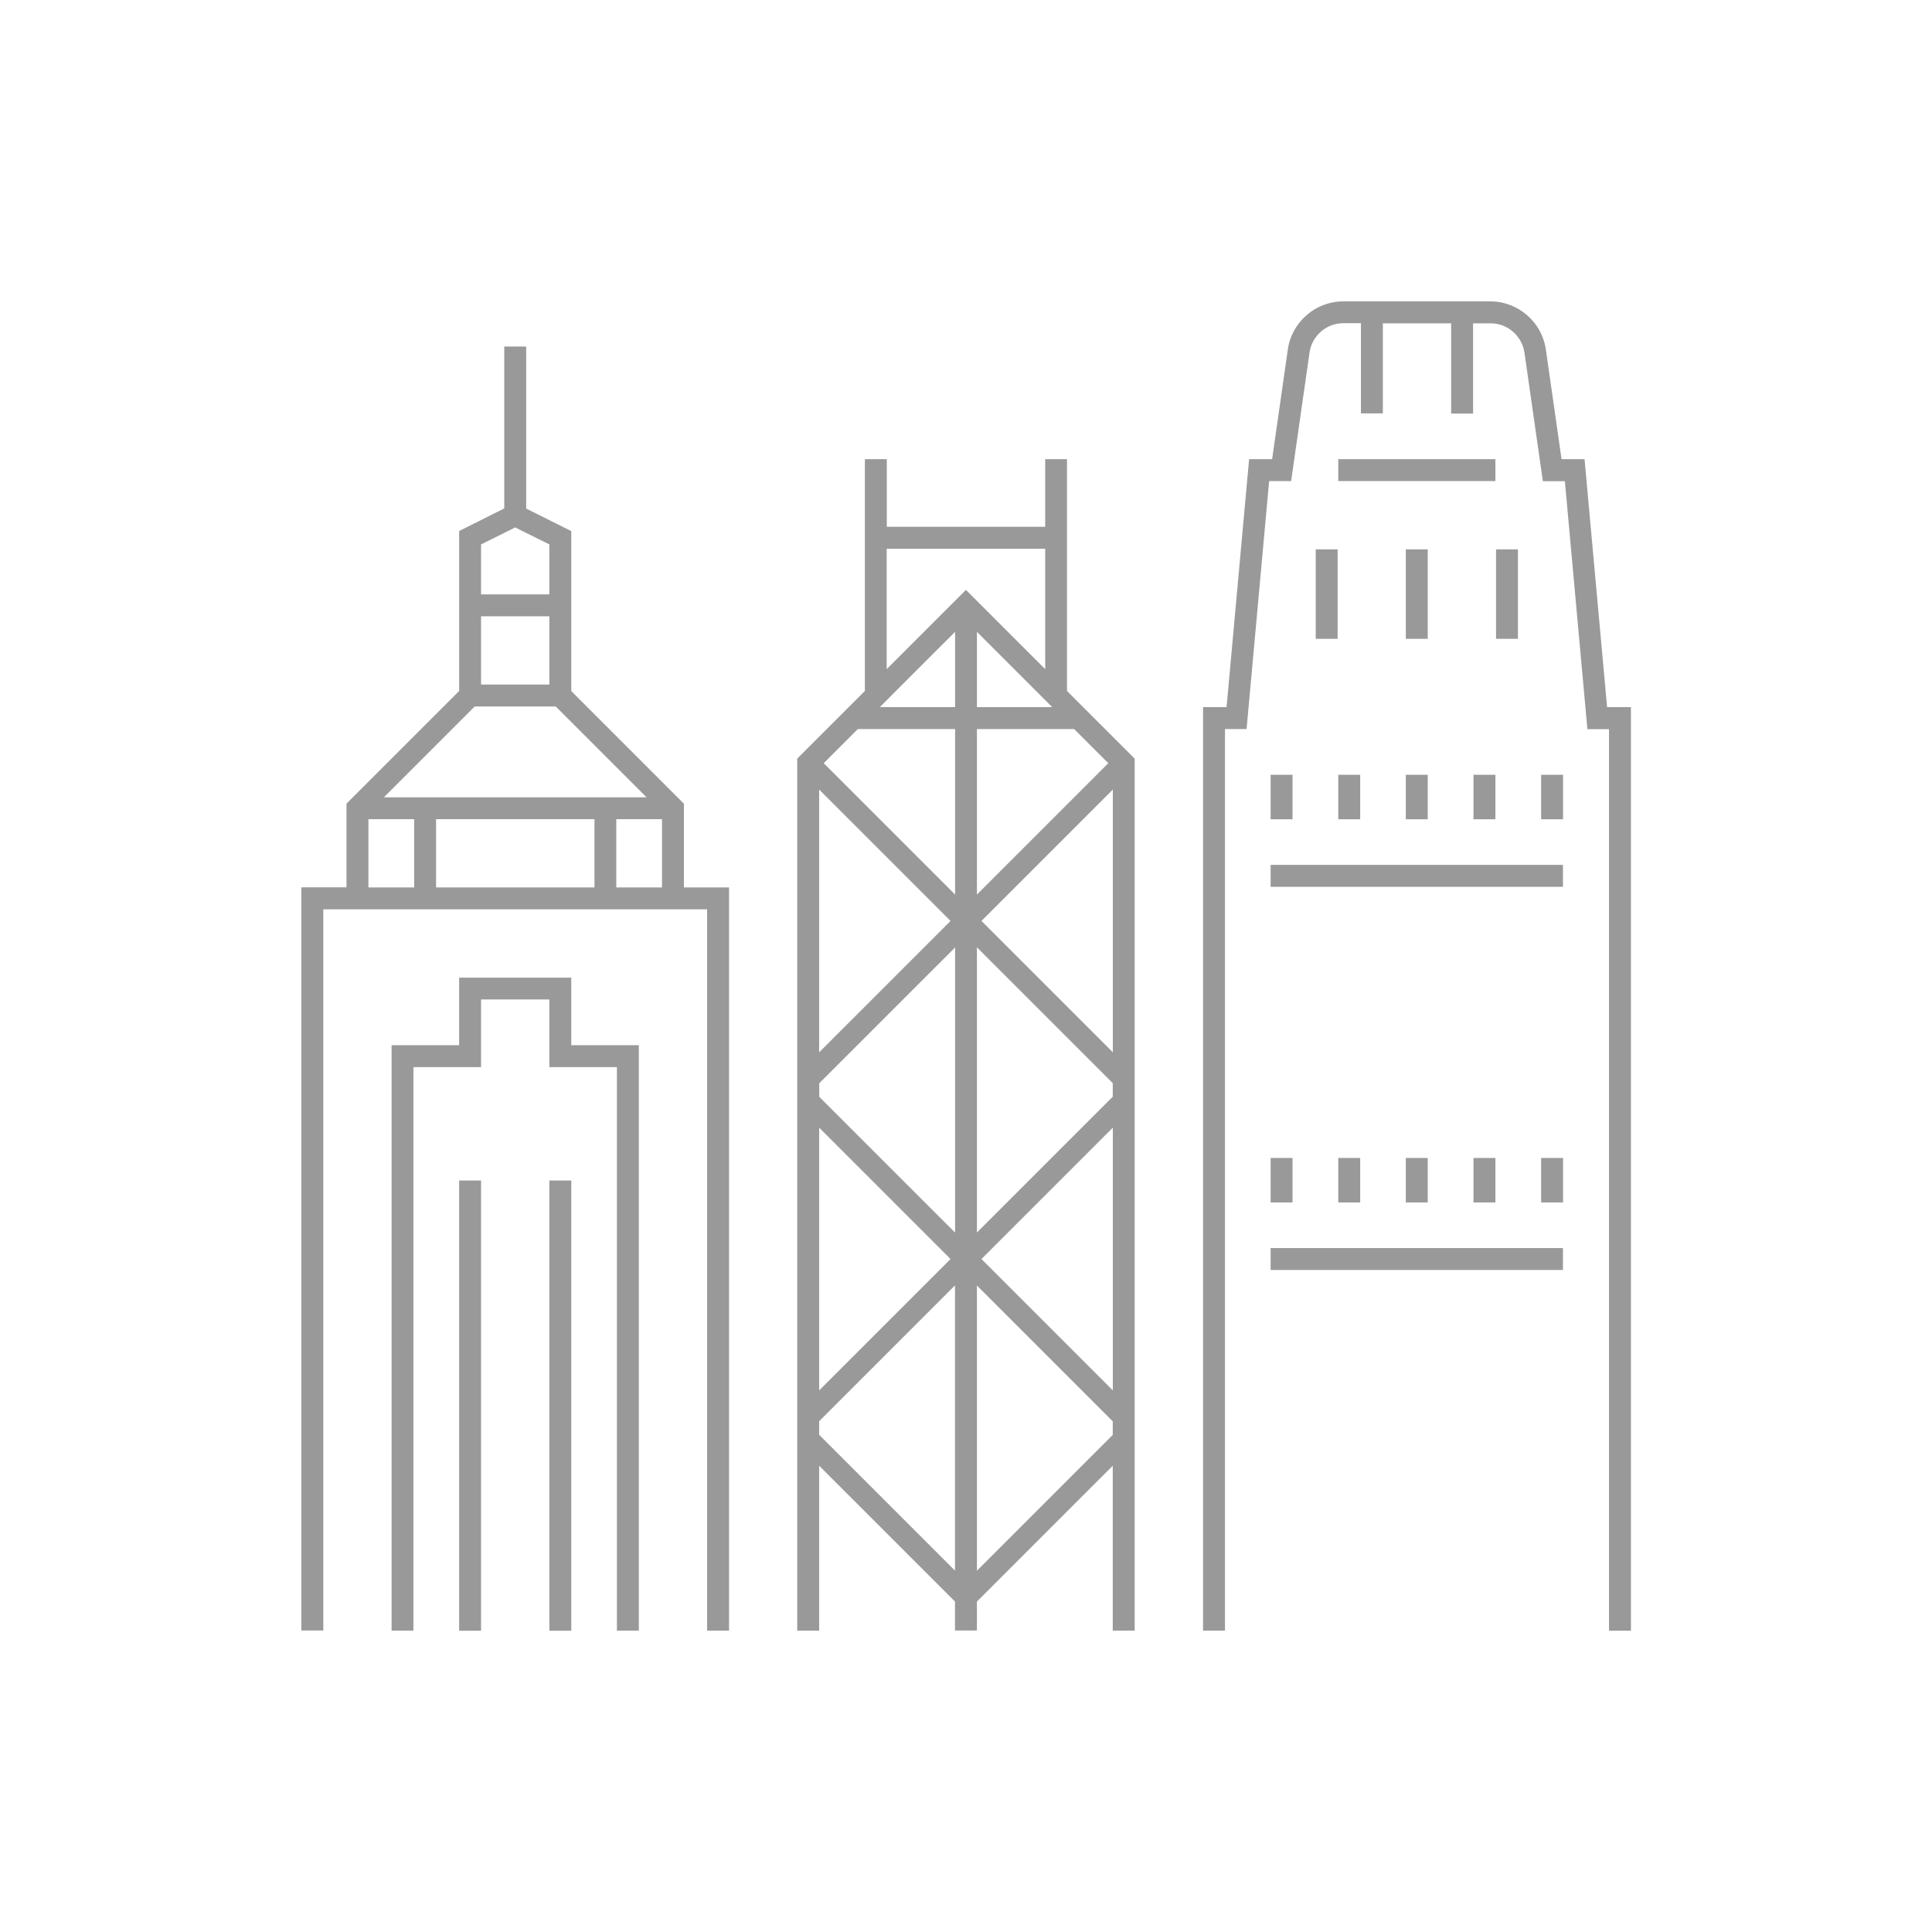 <svg width="100" height="100" viewBox="0 0 100 100" fill="none" xmlns="http://www.w3.org/2000/svg">
<rect width="100" height="100" fill="white"/>
<g clip-path="url(#clip0_3502_6152)">
<path d="M23.166 53.799H23.465V53.499V50.303H29.869V53.499V53.799H30.169H33.366V84.7H31.631V55.834V55.534H31.331H28.135V52.332V52.032H27.835H25.5H25.2V52.332V55.534H21.998H21.698V55.834V84.7H19.969V53.799H23.166Z" fill="#999999" stroke="white" stroke-width="0.6"/>
<path d="M23.465 60.803H25.2V84.706H23.465V60.803Z" fill="#999999" stroke="white" stroke-width="0.6"/>
<path d="M28.135 60.803H29.87V84.706H28.135V60.803Z" fill="#999999" stroke="white" stroke-width="0.6"/>
<path d="M29.87 35.521V35.645L29.957 35.733L35.701 41.477V45.334V45.633H36.001H38.035V84.7H36.301V47.668V47.368H36.001H17.335H17.035V47.668V84.694H15.3V45.628H17.335H17.635V45.328V41.471L23.378 35.728L23.466 35.64V35.516V27.299L25.634 26.214L25.8 26.131V25.946V17.635H27.535V25.951V26.137L27.701 26.22L29.87 27.304V35.521ZM27.835 35.133H28.135V34.833V32.499V32.199H27.835H25.5H25.2V32.499V34.833V35.133H25.5H27.835ZM26.801 27.702L26.668 27.635L26.534 27.702L25.367 28.282L25.2 28.365V28.551V30.164V30.464H25.5H27.835H28.135V30.164V28.551V28.365L27.969 28.282L26.801 27.702ZM24.818 36.868H24.694L24.606 36.956L21.104 40.458L20.592 40.97H21.316H32.019H32.743L32.231 40.458L28.729 36.956L28.642 36.868H28.517H24.818ZM30.47 42.999V42.699H30.17H23.171H22.871V42.999V45.334V45.633H23.171H30.17H30.47V45.334V42.999ZM19.669 42.699H19.369V42.999V45.334V45.633H19.669H20.837H21.137V45.334V42.999V42.699H20.837H19.669ZM32.199 45.334V45.633H32.499H33.666H33.966V45.334V42.999V42.699H33.666H32.499H32.199V42.999V45.334Z" fill="#999999" stroke="white" stroke-width="0.6"/>
<path d="M83.432 36.028L83.457 36.301H83.731H83.748H84.717V84.706H82.982V38.341V38.041H82.682H81.89L80.748 25.479L80.723 25.206H80.449H79.598L78.609 18.296L78.609 18.295C78.502 17.573 77.881 17.035 77.156 17.035H76.846H76.546V17.335V21.704H74.811V17.335V17.035H74.511H72.176H71.876V17.335V21.698H70.142V17.329V17.029H69.842H69.531C68.801 17.029 68.178 17.573 68.078 18.291C68.078 18.291 68.078 18.291 68.078 18.292L67.089 25.2H66.238H65.964L65.939 25.473L64.797 38.035H64.005H63.705V38.335V84.7H61.97V36.301H62.939H63.213L63.238 36.028L64.38 23.466H65.325H65.585L65.622 23.208L66.36 18.048L66.36 18.048C66.582 16.482 67.944 15.3 69.526 15.3H77.144C78.721 15.3 80.088 16.482 80.31 18.048L80.31 18.048L81.049 23.208L81.086 23.466H81.346H82.29L83.432 36.028Z" fill="#999999" stroke="white" stroke-width="0.6"/>
<path d="M68.969 23.466H77.702V25.2H68.969V23.466Z" fill="#999999" stroke="white" stroke-width="0.6"/>
<path d="M67.802 28.135H69.536V33.366H67.802V28.135Z" fill="#999999" stroke="white" stroke-width="0.6"/>
<path d="M72.465 28.135H74.2V33.366H72.465V28.135Z" fill="#999999" stroke="white" stroke-width="0.6"/>
<path d="M77.135 28.135H78.869V33.366H77.135V28.135Z" fill="#999999" stroke="white" stroke-width="0.6"/>
<path d="M65.467 44.466H81.198V46.201H65.467V44.466Z" fill="#999999" stroke="white" stroke-width="0.6"/>
<path d="M65.467 59.636H67.201V62.538H65.467V59.636Z" fill="#999999" stroke="white" stroke-width="0.6"/>
<path d="M68.969 59.636H70.703V62.538H68.969V59.636Z" fill="#999999" stroke="white" stroke-width="0.6"/>
<path d="M72.465 59.636H74.2V62.538H72.465V59.636Z" fill="#999999" stroke="white" stroke-width="0.6"/>
<path d="M75.967 59.636H77.702V62.538H75.967V59.636Z" fill="#999999" stroke="white" stroke-width="0.6"/>
<path d="M65.467 64.299H81.198V66.034H65.467V64.299Z" fill="#999999" stroke="white" stroke-width="0.6"/>
<path d="M79.469 59.636H81.204V62.538H79.469V59.636Z" fill="#999999" stroke="white" stroke-width="0.6"/>
<path d="M65.467 39.803H67.201V42.705H65.467V39.803Z" fill="#999999" stroke="white" stroke-width="0.6"/>
<path d="M68.969 39.803H70.703V42.705H68.969V39.803Z" fill="#999999" stroke="white" stroke-width="0.6"/>
<path d="M72.465 39.803H74.2V42.705H72.465V39.803Z" fill="#999999" stroke="white" stroke-width="0.6"/>
<path d="M75.967 39.803H77.702V42.705H75.967V39.803Z" fill="#999999" stroke="white" stroke-width="0.6"/>
<path d="M79.469 39.803H81.204V42.705H79.469V39.803Z" fill="#999999" stroke="white" stroke-width="0.6"/>
<path d="M42.699 77.314V84.7H40.964V39.142L44.378 35.728L44.466 35.64V35.516V23.466H46.201V26.668V26.968H46.501H53.499H53.799V26.668V23.466H55.528V35.516V35.64L55.616 35.728L59.03 39.142V84.7H57.296V77.314V76.59L56.783 77.102L50.953 82.933L50.865 83.02V83.145V84.694H49.13V83.145V83.02L49.042 82.933L43.211 77.102L42.699 76.59V77.314ZM53.799 29.002V28.702H53.499H46.501H46.495H46.195V29.002V33.187V33.911L46.707 33.399L49.997 30.109L53.287 33.399L53.799 33.911V33.187V29.002ZM48.836 36.301H49.136V36.001V34.151V33.427L48.623 33.939L46.774 35.788L46.262 36.301H46.986H48.836ZM49.136 38.335V38.035H48.836H44.651H44.527L44.439 38.123L43.272 39.29L43.06 39.503L43.272 39.715L48.623 45.066L49.136 45.578V44.854V38.335ZM51.377 50.27L50.865 49.758V50.482V62.347V63.071L51.377 62.559L57.208 56.728L57.296 56.64V56.516V56.313V56.189L57.208 56.101L51.377 50.27ZM48.623 62.565L49.136 63.077V62.353V50.488V49.764L48.623 50.276L42.792 56.107L42.705 56.194V56.319V56.522V56.646L42.792 56.734L48.623 62.565ZM51.165 38.035H50.865V38.335V44.854V45.578L51.377 45.066L56.728 39.715L56.941 39.503L56.728 39.29L55.561 38.123L55.473 38.035H55.349H51.165ZM50.865 36.001V36.301H51.165H53.014H53.739L53.226 35.788L51.377 33.939L50.865 33.427V34.151V36.001ZM43.211 42.104L42.699 41.592V42.316V53.02V53.744L43.211 53.232L48.563 47.88L48.775 47.668L48.563 47.456L43.211 42.104ZM43.211 59.603L42.699 59.091V59.815V70.518V71.243L43.211 70.731L48.563 65.379L48.775 65.167L48.563 64.955L43.211 59.603ZM42.699 74.015V74.139L42.787 74.227L48.618 80.058L49.13 80.57V79.846V67.981V67.257L48.618 67.769L42.787 73.6L42.699 73.688V73.812V74.015ZM50.865 79.851V80.576L51.377 80.064L57.208 74.233L57.296 74.145V74.02V73.817V73.693L57.208 73.605L51.377 67.774L50.865 67.262V67.986V79.851ZM56.789 70.731L57.301 71.243V70.518V59.815V59.091L56.789 59.603L51.437 64.955L51.225 65.167L51.437 65.379L56.789 70.731ZM51.437 47.456L51.225 47.668L51.437 47.88L56.789 53.232L57.301 53.744V53.02V42.316V41.592L56.789 42.104L51.437 47.456Z" fill="#999999" stroke="white" stroke-width="0.6"/>
</g>
<defs>
<clipPath id="clip0_3502_6152">
<rect width="70" height="70" fill="white" transform="translate(15 15)"/>
</clipPath>
</defs>
</svg>
